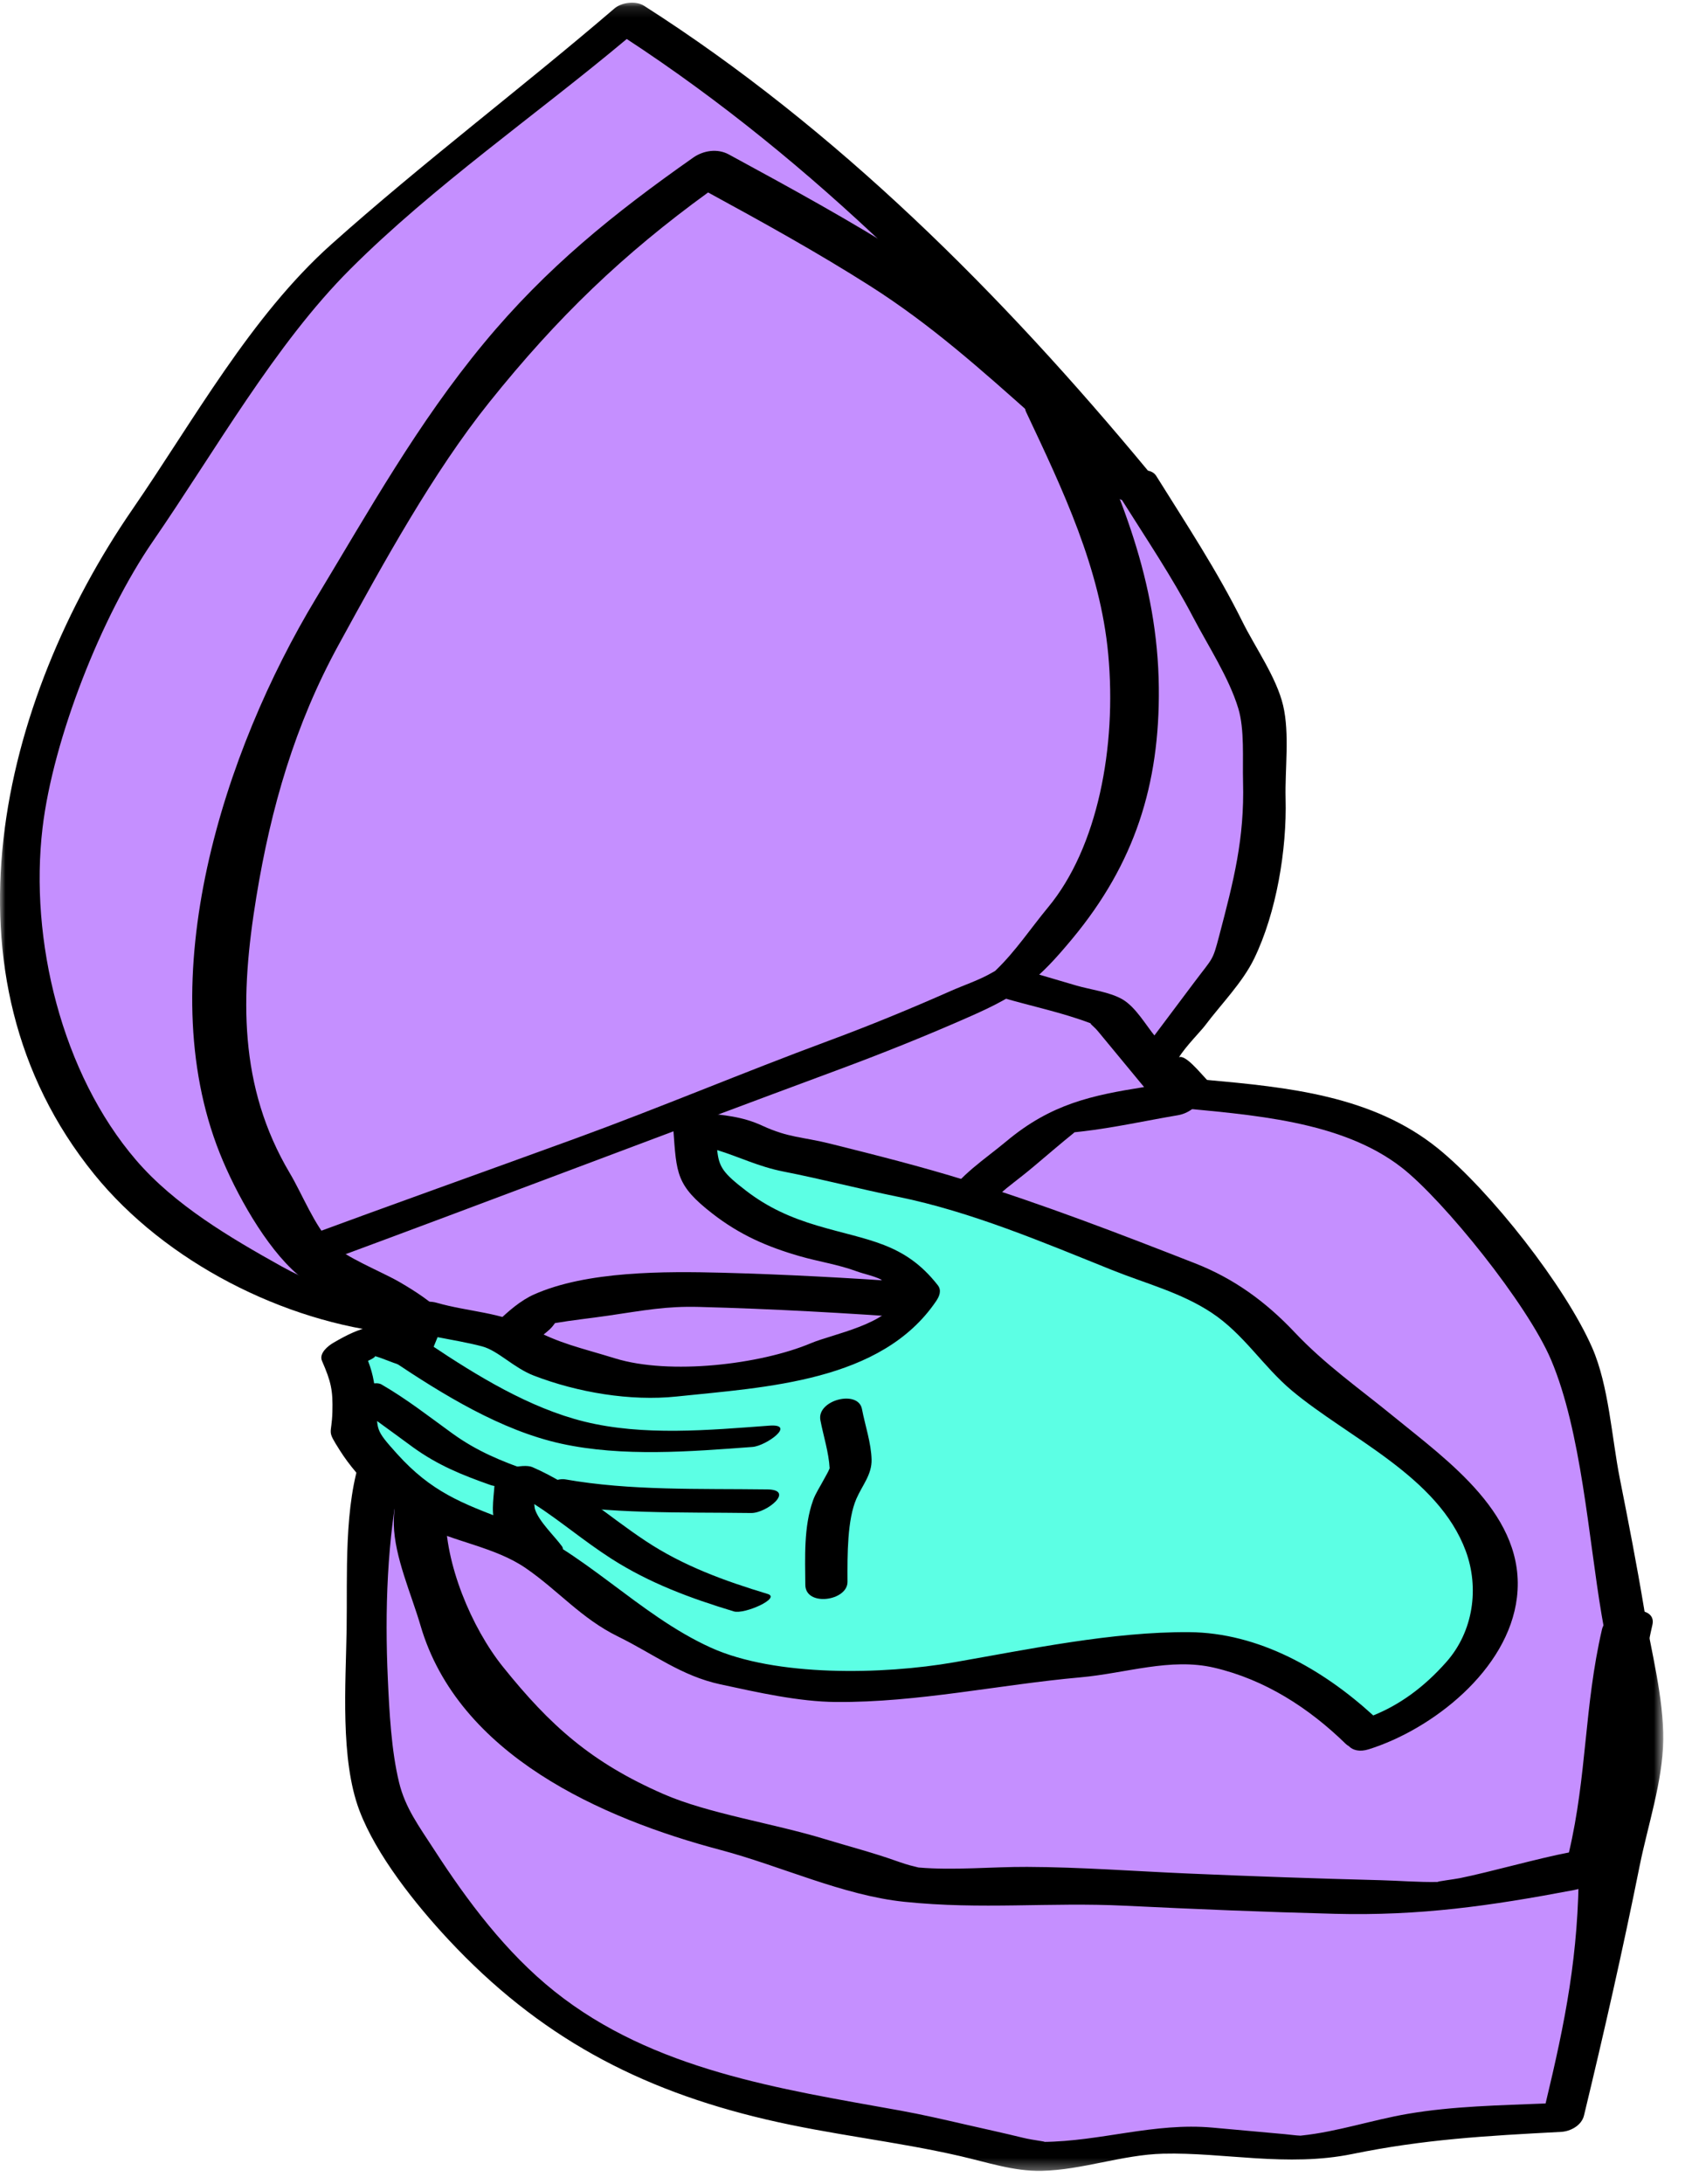<svg xmlns="http://www.w3.org/2000/svg" xmlns:xlink="http://www.w3.org/1999/xlink" width="155" height="200" viewBox="0 0 155 200">
    <defs>
        <path id="prefix__a" d="M0 0.118L152.369 0.118 152.369 198.685 0 198.685z"/>
    </defs>
    <g fill="none" fill-rule="evenodd">
        <path d="M0 0H155V200H0z"/>
        <g>
            <path fill="#C58FFF" d="M48.726 9.157L39.691 16.643 30.516 24.083 23.2 33.342 16.571 43.026 9.925 52.673 5.733 63.58 2.026 74.618 1.564 86.26 5.092 97.087 10.459 106.868 18.959 114.058 28.494 119.38 39.271 121.195 40.262 124.695 35.082 133.023 33.781 142.757 33.601 154.058 34.82 165.269 41.212 175.148 49.519 183.677 59.985 189.521 71.45 192.903 83.187 194.859 94.938 197.561 106.909 195.871 118.923 196.958 130.697 194.554 143.183 193.897 145.989 182.276 148.25 171.191 150.475 159.946 148.701 147.801 146.466 135.815 143.935 123.854 137.353 114.503 129.876 105.878 119.425 101.146 108.063 100.07 108.933 99.837 106.051 97.066 113.024 87.772 115.935 76.734 115.627 64.94 110.38 54.353 104.17 44.409 103.955 44.579 95.82 34.706 86.686 25.756 77.548 16.891 68.092 8.349 57.531 1.606z"/>
            <g transform="translate(0 .127)">
                <mask id="prefix__b" fill="#fff">
                    <use xlink:href="#prefix__a"/>
                </mask>
                <path fill="#000" d="M144.63 170.674c0 8.213-1.242 14.318-3.042 21.835-4.215.176-8.47.241-12.617.95-3.237.552-6.466 1.645-9.73 1.987-.051.005-.075.006-.118.012-.475-.02-.961-.098-1.428-.138-2.205-.194-4.409-.4-6.613-.598-5.352-.485-10.234 1.267-15.541 1.309.616-.004-.814-.132-1.823-.379-1.791-.439-3.598-.828-5.396-1.242-1.95-.448-3.882-.893-5.85-1.25-10.994-1.98-22.624-3.692-31.667-10.909-4.458-3.556-7.98-8.263-11.042-12.995-1.393-2.154-2.633-3.802-3.204-6.142-.715-2.928-.895-6.496-1.033-9.52-.277-6.083-.085-12.846 1.21-18.834.651-2.997 2.373-5.174 3.996-7.842 1.65-2.715 1.345-3.172.443-6.36-.158-.558-.725-.742-1.232-.829-6.13-1.033-9.557-1.316-14.192-3.903-4.664-2.603-9.746-5.588-13.277-9.698-6.834-7.958-9.788-20.2-8.579-30.422.966-8.15 5.391-19.408 10.12-26.273 5.734-8.324 11.191-18.041 18.072-24.915 7.63-7.62 16.998-14.096 25.327-21.074 17.16 11.235 31.735 25.984 44.794 41.83.153.188.355.313.577.401 2.232 3.546 4.6 7.064 6.52 10.736 1.36 2.6 3.272 5.512 4.127 8.325.593 1.953.383 4.579.44 6.76.134 5.208-.854 9.013-2.196 14.119-.608 2.307-.544 1.913-2.27 4.213l-4.94 6.584c-.26.35-.568.958-.162 1.35.695.667 1.389 1.336 2.081 2.005-.352.668-.203 1.4 1.007 1.514 7.269.689 15.507 1.216 21.035 5.534 3.803 2.973 11.502 12.485 13.665 17.6 2.77 6.539 3.43 16.293 4.627 23.348.605 3.555 1.39 7.273 1.605 10.87.214 3.636-3.693 8.261-3.693 12.04m5.986-23.433c-.663-4-1.442-7.996-2.232-11.974-.742-3.747-1.004-8.48-2.527-11.963-2.46-5.63-9.332-14.368-14.126-18.252-6.008-4.863-13.797-5.605-21.162-6.278-.622-.647-1.983-2.352-2.565-2.073.586-.968 2.001-2.397 2.376-2.895 1.462-1.952 3.447-3.946 4.511-6.146 2.04-4.202 3-9.985 2.878-14.649-.07-2.657.385-5.939-.228-8.533-.612-2.58-2.55-5.296-3.729-7.675-2.304-4.65-5.147-8.945-7.894-13.346-.17-.271-.448-.416-.766-.488C91.797 26.844 76.673 11.687 59.007.406 58.248-.08 56.95.079 56.28.654c-8.523 7.31-17.567 14.126-25.932 21.599-7.375 6.588-12.626 16.151-18.206 24.252C.028 64.09-6.107 89.218 8.62 107.4c6.534 8.066 17.398 13.557 27.547 14.597.237.023.925.072 1.444.168.004.144.033.348.104.644.45 1.878.464 1.234.135 2.524-.706 2.776-3.71 4.994-4.694 7.721-1.684 4.672-1.322 11.098-1.402 16.034-.08 5.031-.597 11.88 1.16 16.562 1.545 4.114 5.184 8.66 8.196 11.885 8.206 8.784 17.316 13.682 29.062 16.437 6.039 1.418 11.88 1.999 17.781 3.356 2.475.57 4.94 1.408 7.465 1.354 3.721-.08 7.41-1.48 11.13-1.573 5.58-.14 11.334 1.253 17.344.027 6.546-1.338 12.155-1.658 19.108-2.024.886-.046 1.889-.596 2.107-1.503 1.837-7.608 3.56-15.196 5.1-22.87.743-3.695 2.113-7.75 2.16-11.509.047-3.856-1.12-8.182-1.751-11.99" mask="url(#prefix__b)"/>
                <path fill="#000" d="M83.271 23.494c-5.379-3.421-10.902-6.43-16.505-9.476-1.035-.563-2.32-.374-3.27.294-7.293 5.122-13.458 10.087-19.181 17.006-6.056 7.322-10.465 15.233-15.36 23.339-8.458 14.009-15.207 34.824-8.82 50.836 1.44 3.609 4.21 8.606 7.126 11.096 2.092 1.787 5.133 2.677 7.112 4.479 2.095 1.905 3.748 4.652 5.526 6.86 1.262 1.566 5.62-.213 4.192-1.987-2.525-3.135-.842-4.82-7.511-8.668-1.67-.963-5.048-2.29-6.222-3.535-1.573-1.666-2.647-4.464-3.81-6.426-4.712-7.944-4.547-16.255-3.064-25.304 1.338-8.173 3.527-15.755 7.523-23.06 4.143-7.574 8.673-15.815 13.81-22.228 6.287-7.849 12.272-13.57 20.05-19.222 5.04 2.746 10.016 5.498 14.869 8.582 5.551 3.533 10.134 7.64 15.062 12.026 1.461 1.3 5.479-.86 3.535-2.589-4.926-4.383-9.51-8.493-15.062-12.023z"/>
                <path fill="#000" d="M146.756 149.082c-1.641 7.089-1.367 13.357-3.03 20.442-2.688.502-7.307 1.81-9.988 2.35-.522.105-2.184.31-2.02.35-1.745.036-3.542-.118-5.271-.162-5.858-.15-11.71-.356-17.566-.609-4.926-.21-9.853-.59-14.785-.608-3.275-.015-6.687.336-9.953.055-.079-.024-.2-.054-.391-.099-.535-.118-1.178-.335-1.67-.51-2.13-.758-4.347-1.33-6.507-1.99-4.79-1.464-10.68-2.327-14.818-4.136-6.584-2.88-10.355-6.252-14.678-11.636-2.91-3.627-5.329-9.483-5.252-14.079.048-2.871 1.035-7.238 2.088-9.911.152-.385.175-.517.17-.563.045.003.206-.084.697-.587 1.648-1.69 3.584-3.19 5.348-4.758.458-.407 1.232-.916 1.571-1.397.057-.081.092-.124.14-.191 1.596-.274 3.23-.44 4.821-.673 3.39-.498 5.345-.886 8.36-.808 6.776.178 13.478.558 20.24 1.047.986.07 2.569-.323 2.987-1.363 1.005-2.507 2.179-4.998 3.03-7.559.873-2.624 1.38-2.444 4.403-4.973 1.22-1.022 2.423-2.068 3.661-3.065.045-.036.056-.052.09-.081l.662-.074c2.943-.336 5.88-.993 8.803-1.486 2.227-.376 3.375-3.188 1.082-3.197-.025-.15-.087-.301-.21-.454-.974-1.176-1.945-2.353-2.918-3.53-.878-1.064-1.803-2.71-3.01-3.422-1.18-.694-2.952-.896-4.25-1.277l-4.607-1.355c-1.536-.45-4.493 1.786-2.23 2.45 2.685.788 5.562 1.377 8.183 2.377-.17-.024.288.285.65.724l1.766 2.137 2.452 2.967c-4.764.756-8.505 1.525-12.624 4.973-1.96 1.639-4.299 3.112-5.61 5.283-1.354 2.243-2.178 5.047-3.094 7.615-5.757-.395-11.488-.715-17.268-.867-5.301-.138-12.491-.166-17.317 2.002-2.354 1.055-4.502 3.843-6.401 5.533-2.384 2.12-3.608 2.846-4.366 5.8-.73 2.846-2.11 6.751-2.049 9.725.06 2.956 1.61 6.387 2.44 9.231 3.463 11.886 16.608 17.69 27.476 20.567 5.51 1.458 11.22 4.165 16.837 4.75 7.093.74 13.303.022 20.227.361 6.401.311 12.805.577 19.212.74 7.792.198 14.223-.716 21.911-2.174.835-.158 3.87-1.054 4.072-1.903 1.768-7.54 1.373-14.84 3.12-22.385.486-2.1-4.174-1.507-4.616.403"/>
                <path fill="#000" d="M98.56 36.356c-.839-1.779-5.334-.398-4.57 1.225 3.387 7.181 6.8 14.324 7.532 22.205.79 8.49-.97 17.704-5.501 23.169-1.55 1.87-2.998 4.045-4.748 5.727-.045.045-.078.077-.107.108l-.294.165c-1.175.682-2.544 1.126-3.787 1.677-3.725 1.647-7.409 3.162-11.226 4.576-7.77 2.878-15.396 6.104-23.184 8.944-8.449 3.08-16.92 6.09-25.355 9.208-2.964 1.096-.308 3.093 1.912 2.272 15.821-5.847 31.575-11.869 47.388-17.726 4.204-1.557 8.275-3.188 12.375-5.002 4.475-1.98 6.115-3.296 9.252-7.08 5.692-6.866 8-14.087 7.91-22.972-.1-9.748-3.502-17.811-7.597-26.496"/>
                <path fill="#5CFFE4" d="M125.021 158.73L121.949 155.737 118.22 153.597 114.364 151.859 110.266 150.723 105.994 150.878 101.853 151.742 97.645 152.225 93.377 152.253 89.234 153.187 85.047 153.94 80.797 153.898 76.55 154.333 72.322 153.7 68.127 153.057 63.947 152.078 60.303 149.586 56.306 147.815 52.682 145.355 49.616 142.335 45.661 140.529 41.495 139.229 37.659 137.09 34.651 133.886 31.901 130.738 32.861 127.339 31.402 123.999 34.049 122.458 37.666 123.547 38.916 120.494 42.419 121.5 46.106 121.894 49.777 124.489 54.185 125.191 58.404 126.734 62.873 126.256 67.22 125.81 71.689 125.631 75.175 124.033 78.713 122.664 82.249 121.259 84.167 118.422 82.1 115.779 78.173 114.552 74.182 113.563 70.277 112.264 66.883 110.04 63.919 107.337 63.616 103.193 67.592 103.624 71.028 105.645 74.985 105.929 78.604 107.501 83.264 108.103 87.731 109.382 92.187 110.89 95.952 112.056 99.678 113.44 103.334 115.033 107.065 116.356 110.795 117.838 114.102 120.104 116.999 122.873 119.618 125.993 123.149 128.075 126.193 130.708 129.375 133.162 132.31 135.902 134.978 138.834 136.537 142.174 137.137 145.921 135.911 149.46 134.156 152.627 131.129 154.802 128.574 157.616z"/>
                <path fill="#000" d="M132.513 152.06c-2.114 2.402-4.375 3.973-6.713 4.914-4.616-4.215-10.49-7.584-16.878-7.627-7.003-.049-14.636 1.56-21.522 2.761-6.547 1.142-16.359 1.334-22.262-1.334-6.735-3.046-11.77-9.04-18.601-11.624-4.265-1.612-7.013-2.648-10.146-6.113-2.106-2.332-1.769-2.128-1.935-4.637-.108-1.606-.215-2.505-.74-3.903.357-.164.634-.315.652-.426.76.224 1.562.592 2.206.786.975.293 2.483-.009 2.917-1.074.199-.483.399-.968.596-1.452 1.365.27 2.73.488 4.071.843 1.472.387 2.89 1.964 4.748 2.68 3.998 1.54 8.842 2.358 13.062 1.914 8.157-.86 18.786-1.336 23.8-8.755.291-.434.51-.966.139-1.44-3.066-3.92-6.41-4.078-11.04-5.457-2.416-.719-4.508-1.646-6.521-3.195-2.1-1.613-2.487-2.165-2.646-3.723 2.02.62 3.781 1.517 6.07 1.966 3.528.692 6.92 1.584 10.5 2.313 6.696 1.364 13.278 4.164 19.592 6.701 3.102 1.247 6.315 2.058 9.125 3.913 2.963 1.956 4.707 4.912 7.353 7.13 5.204 4.36 13.41 7.846 15.938 14.702 1.235 3.355.712 7.324-1.765 10.138m-4.858-22.473c-3.18-2.598-6.245-4.726-9.054-7.7-2.641-2.797-5.555-4.924-9.13-6.322-6.938-2.714-13.857-5.379-20.98-7.59-4.073-1.264-8.345-2.343-12.415-3.357-2.62-.653-3.825-.538-6.237-1.652-1.848-.854-3.49-.966-5.573-1.192-.788-.084-2.665.406-2.582 1.553.296 4.04.247 5.1 3.583 7.69 2.498 1.942 5.007 3.04 8.03 3.908 1.709.49 3.492.753 5.165 1.37.728.266 1.535.407 2.221.746.385.192 1.251 2.217 1.509 1.686-.672 2.364-5.968 3.342-7.87 4.143-4.698 1.985-12.997 2.934-17.951 1.41-3.303-1.017-5.08-1.339-7.851-2.833-2.6-1.402-5.616-1.434-8.513-2.265-.98-.28-2.476 0-2.917 1.075l-.553 1.35c-2.14-.515-3.315-.325-5.988 1.232-.484.281-1.358.968-1.05 1.67.84 1.922 1.004 2.72.95 4.663-.063 2.255-.563 1.553.68 3.523 1.717 2.723 4.617 5.384 7.448 6.84 3.026 1.558 6.75 2.002 9.578 3.943 3 2.058 5.066 4.604 8.467 6.271 3.27 1.605 5.786 3.606 9.384 4.38 3.371.725 7.159 1.59 10.606 1.613 7.502.051 14.924-1.591 22.355-2.256 4.2-.376 8.252-1.82 12.258-.885 4.661 1.088 8.685 3.69 12.056 6.978.084.082.181.15.284.208.353.37.976.55 1.816.288 5.818-1.826 12.792-7.247 13.582-13.917.882-7.445-6.3-12.477-11.308-16.57"/>
                <path fill="#000" d="M70.32 145.848c-3.943-1.193-7.723-2.56-11.188-4.859-3.616-2.397-6.345-5.007-10.364-6.756-.812-.353-3.42.207-3.452 1.31-.034 1.15-.362 2.706.014 3.764.431 1.215 1.815 2.492 2.58 3.54.593.817 4.26-.413 3.57-1.362-.68-.932-2.117-2.279-2.469-3.387-.043-.142-.048-.318-.067-.48 2.404 1.546 4.526 3.375 7.048 4.993 3.505 2.25 7.274 3.639 11.234 4.836.955.29 4.361-1.217 3.095-1.6"/>
                <path fill="#000" d="M48.518 134.595c-2.62-.921-4.819-1.812-7.09-3.455-2.198-1.589-4.117-3.106-6.477-4.476-.92-.533-4.006 1.034-3.597 1.272 2.362 1.371 4.28 2.889 6.478 4.478 2.273 1.642 4.472 2.532 7.09 3.455.758.265 1.717.029 2.445-.25.125-.047 1.723-.823 1.151-1.024M70.292 136.274c-6.306-.082-12.555.131-18.52-.921-1.213-.213-4.477 1.691-2.33 2.07 6.439 1.134 12.848.926 19.368 1.013 1.44.017 4.045-2.128 1.482-2.162M70.47 130.435c-5.527.41-11.531.965-16.95-.374-4.996-1.235-9.845-4.202-14.07-7.03-1.034-.69-4.436.838-3.555 1.425 4.644 3.106 9.993 6.42 15.524 7.63 5.618 1.228 11.82.722 17.511.299 1.26-.094 4.064-2.138 1.54-1.95M79.843 133.535c-.035-1.506-.598-3.135-.88-4.62-.346-1.805-4.16-.828-3.809 1.02.272 1.423.772 2.962.848 4.406-.132.352-.381.732-.545 1.051-.319.614-.75 1.243-.98 1.897-.862 2.428-.72 5.198-.704 7.72.013 2.03 3.874 1.49 3.864-.27-.015-2.53-.015-5.703.813-7.604.55-1.262 1.429-2.219 1.393-3.6"/>
            </g>
        </g>
    </g>
</svg>
